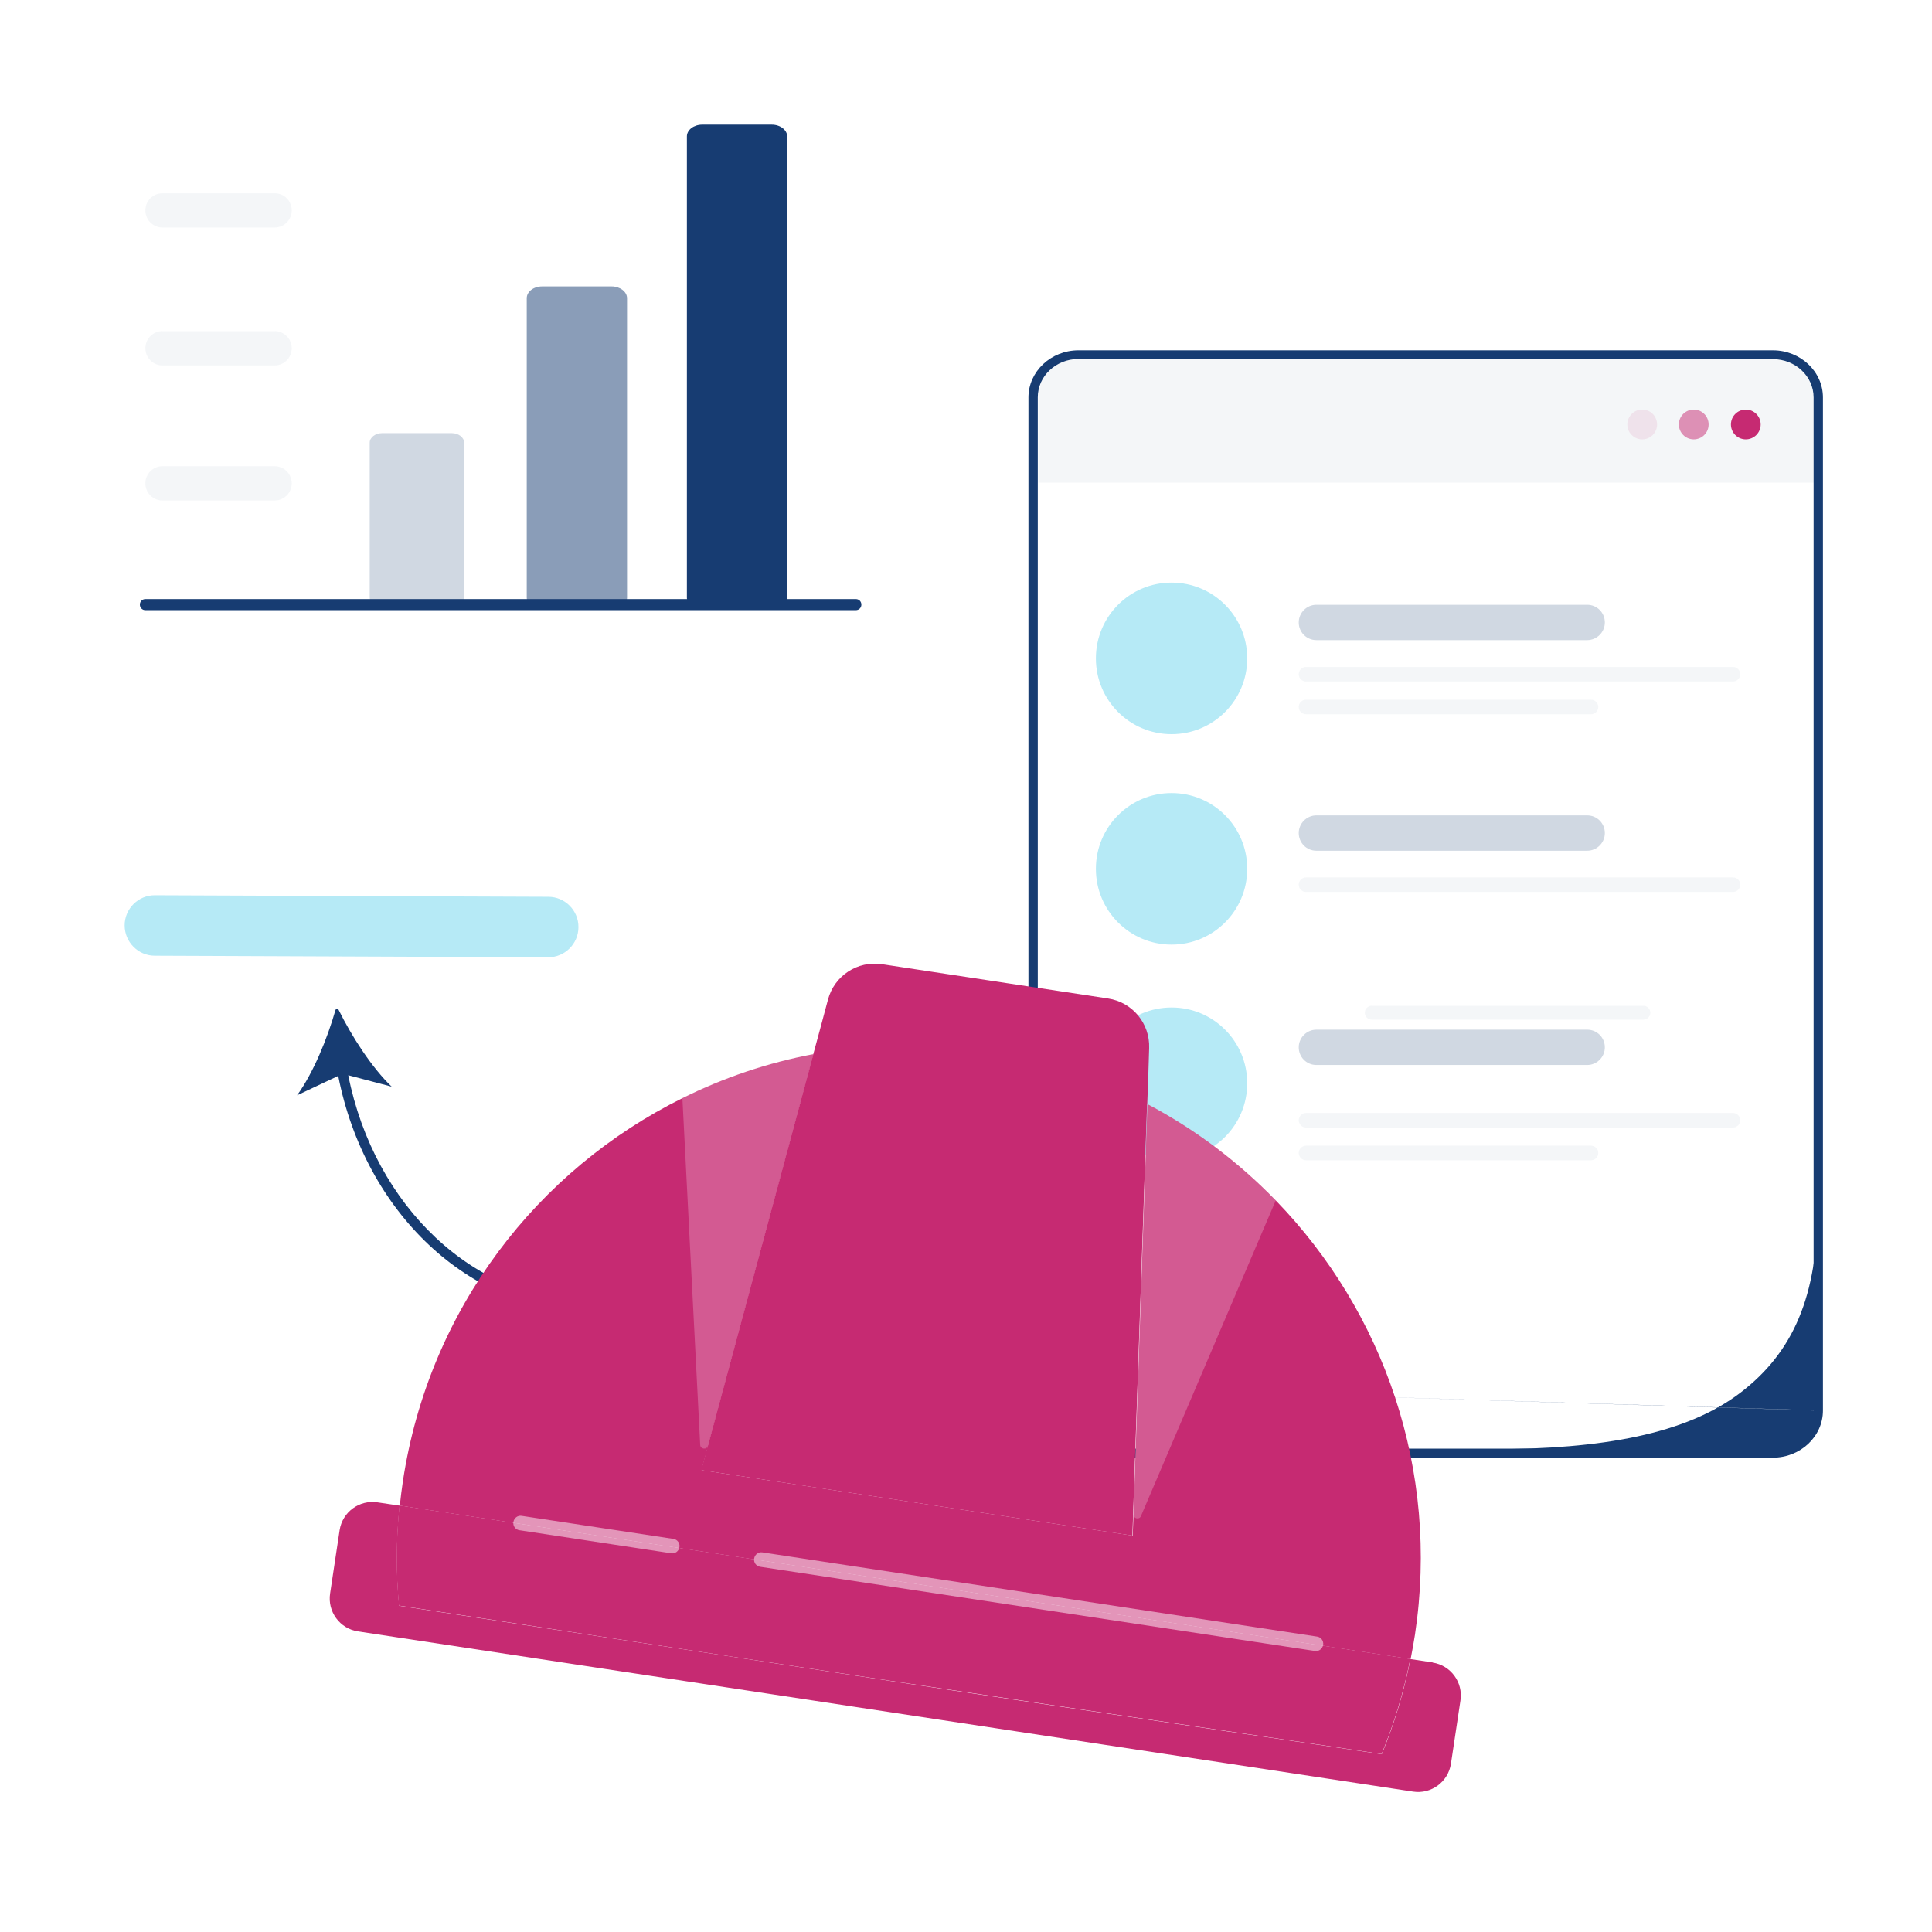 <svg width="124" height="124" viewBox="0 0 124 124" fill="none" xmlns="http://www.w3.org/2000/svg">
<rect width="124" height="124" fill="white"/>
<g clip-path="url(#clip0_5322_2145)">
<path opacity="0.5" d="M39.258 39.116H34.795C34.252 39.116 33.808 38.772 33.808 38.36V19.139C33.808 18.717 34.252 18.383 34.795 18.383H39.258C39.801 18.383 40.245 18.728 40.245 19.139V38.36C40.245 38.783 39.801 39.116 39.258 39.116Z" fill="#173C72"/>
<path opacity="0.2" d="M24.528 27.799C24.095 27.799 23.729 28.077 23.729 28.411V38.338C23.729 38.672 24.084 38.949 24.528 38.949H28.99C29.423 38.949 29.789 38.672 29.789 38.338V28.411C29.789 28.077 29.434 27.799 28.99 27.799H24.528Z" fill="#173C72"/>
<path d="M49.536 39.116H45.074C44.53 39.116 44.086 38.772 44.086 38.36V8.756C44.086 8.334 44.53 8 45.074 8H49.536C50.08 8 50.524 8.345 50.524 8.756V38.36C50.524 38.783 50.08 39.116 49.536 39.116Z" fill="#173C72"/>
<path opacity="0.05" d="M17.624 32.124H10.431C9.82 32.124 9.332 31.634 9.332 31.023C9.332 30.412 9.82 29.922 10.431 29.922H17.624C18.234 29.922 18.723 30.412 18.723 31.023C18.723 31.634 18.234 32.124 17.624 32.124Z" fill="#173C72"/>
<path opacity="0.05" d="M17.624 23.453H10.431C9.82 23.453 9.332 22.963 9.332 22.352C9.332 21.741 9.82 21.251 10.431 21.251H17.624C18.234 21.251 18.723 21.741 18.723 22.352C18.723 22.963 18.234 23.453 17.624 23.453Z" fill="#173C72"/>
<path opacity="0.05" d="M17.624 14.603H10.431C9.82 14.603 9.332 14.114 9.332 13.503C9.332 12.891 9.82 12.402 10.431 12.402H17.624C18.234 12.402 18.723 12.891 18.723 13.503C18.723 14.114 18.234 14.603 17.624 14.603Z" fill="#173C72"/>
<path d="M8.977 38.805C8.977 39.005 9.132 39.161 9.332 39.161H54.93C55.13 39.161 55.285 39.005 55.285 38.805C55.285 38.605 55.13 38.449 54.93 38.449H9.332C9.132 38.449 8.977 38.605 8.977 38.805Z" fill="#173C72"/>
<path opacity="0.05" d="M105.478 65.441H88.041C87.796 65.441 87.597 65.241 87.597 64.996C87.597 64.752 87.796 64.552 88.041 64.552H105.478C105.723 64.552 105.922 64.752 105.922 64.996C105.922 65.241 105.723 65.441 105.478 65.441Z" fill="#173C72"/>
<path d="M113.792 93.555H69.216C67.451 93.555 66.008 92.199 66.008 90.532V25.509C66.008 23.842 67.451 22.485 69.216 22.485H113.792C115.557 22.485 117 23.842 117 25.509V90.532C117 92.199 115.557 93.555 113.792 93.555ZM69.216 23.041C67.773 23.041 66.607 24.142 66.607 25.498V90.521C66.607 91.877 67.773 92.978 69.216 92.978H113.792C115.235 92.978 116.401 91.877 116.401 90.521V25.509C116.401 24.153 115.235 23.052 113.792 23.052H69.216V23.041Z" fill="#173C72"/>
<path d="M75.199 37.393H75.188C72.509 37.393 70.337 39.568 70.337 42.251V42.262C70.337 44.945 72.509 47.12 75.188 47.12H75.199C77.877 47.12 80.049 44.945 80.049 42.262V42.251C80.049 39.568 77.877 37.393 75.199 37.393Z" fill="#B6EAF6"/>
<path opacity="0.2" d="M101.871 41.084H84.489C83.856 41.084 83.356 40.572 83.356 39.95C83.356 39.327 83.867 38.816 84.489 38.816H101.871C102.504 38.816 103.003 39.327 103.003 39.95C103.003 40.572 102.492 41.084 101.871 41.084Z" fill="#173C72"/>
<path opacity="0.05" d="M111.228 43.741H83.823C83.567 43.741 83.356 43.529 83.356 43.274C83.356 43.018 83.567 42.807 83.823 42.807H111.228C111.483 42.807 111.694 43.018 111.694 43.274C111.694 43.529 111.483 43.741 111.228 43.741Z" fill="#173C72"/>
<path opacity="0.05" d="M102.115 45.842H83.823C83.567 45.842 83.356 45.631 83.356 45.375C83.356 45.119 83.567 44.908 83.823 44.908H102.115C102.37 44.908 102.581 45.119 102.581 45.375C102.581 45.631 102.37 45.842 102.115 45.842Z" fill="#173C72"/>
<path d="M75.199 50.9H75.188C72.509 50.9 70.337 53.075 70.337 55.758V55.769C70.337 58.452 72.509 60.627 75.188 60.627H75.199C77.877 60.627 80.049 58.452 80.049 55.769V55.758C80.049 53.075 77.877 50.9 75.199 50.9Z" fill="#B6EAF6"/>
<path opacity="0.2" d="M101.871 54.602H84.489C83.856 54.602 83.356 54.091 83.356 53.468C83.356 52.846 83.867 52.334 84.489 52.334H101.871C102.504 52.334 103.003 52.846 103.003 53.468C103.003 54.091 102.492 54.602 101.871 54.602Z" fill="#173C72"/>
<path opacity="0.05" d="M111.228 57.248H83.823C83.567 57.248 83.356 57.037 83.356 56.781C83.356 56.525 83.567 56.314 83.823 56.314H111.228C111.483 56.314 111.694 56.525 111.694 56.781C111.694 57.037 111.483 57.248 111.228 57.248Z" fill="#173C72"/>
<path d="M75.199 64.663H75.188C72.509 64.663 70.337 66.838 70.337 69.521V69.532C70.337 72.215 72.509 74.39 75.188 74.39H75.199C77.877 74.39 80.049 72.215 80.049 69.532V69.521C80.049 66.838 77.877 64.663 75.199 64.663Z" fill="#B6EAF6"/>
<path opacity="0.2" d="M101.871 68.353H84.489C83.856 68.353 83.356 67.842 83.356 67.22C83.356 66.597 83.867 66.086 84.489 66.086H101.871C102.504 66.086 103.003 66.597 103.003 67.22C103.003 67.842 102.492 68.353 101.871 68.353Z" fill="#173C72"/>
<path opacity="0.05" d="M111.228 72.367H83.823C83.567 72.367 83.356 72.156 83.356 71.9C83.356 71.644 83.567 71.433 83.823 71.433H111.228C111.483 71.433 111.694 71.644 111.694 71.9C111.694 72.156 111.483 72.367 111.228 72.367Z" fill="#173C72"/>
<path opacity="0.05" d="M102.115 74.468H83.823C83.567 74.468 83.356 74.257 83.356 74.001C83.356 73.745 83.567 73.534 83.823 73.534H102.115C102.37 73.534 102.581 73.745 102.581 74.001C102.581 74.257 102.37 74.468 102.115 74.468Z" fill="#173C72"/>
<path d="M79.782 89.387L116.944 90.543C116.944 92.133 115.657 93.4 114.081 93.4L95.744 93.011C102.837 93.011 108.22 92.044 111.705 89.387C115.08 86.808 116.689 83.183 116.656 77.336C116.678 77.358 116.944 85.885 116.944 90.532L79.782 89.387Z" fill="#173C72"/>
<path opacity="0.05" d="M69.049 23.075H113.992C115.324 23.075 116.412 24.153 116.412 25.498V30.979H66.641V25.498C66.641 24.164 67.717 23.075 69.06 23.075H69.049Z" fill="#173C72"/>
<path opacity="0.1" d="M105.401 28.199C105.928 28.199 106.355 27.771 106.355 27.243C106.355 26.715 105.928 26.287 105.401 26.287C104.874 26.287 104.446 26.715 104.446 27.243C104.446 27.771 104.874 28.199 105.401 28.199Z" fill="#C62A72"/>
<path opacity="0.5" d="M108.708 28.199C109.236 28.199 109.663 27.771 109.663 27.243C109.663 26.715 109.236 26.287 108.708 26.287C108.181 26.287 107.754 26.715 107.754 27.243C107.754 27.771 108.181 28.199 108.708 28.199Z" fill="#C62A72"/>
<path d="M112.049 28.199C112.577 28.199 113.004 27.771 113.004 27.243C113.004 26.715 112.577 26.287 112.049 26.287C111.522 26.287 111.095 26.715 111.095 27.243C111.095 27.771 111.522 28.199 112.049 28.199Z" fill="#C62A72"/>
<path d="M37.858 84.195V83.55C30.466 83.517 24.028 77.447 22.352 69.01L25.138 69.743C23.861 68.52 22.574 66.519 21.73 64.807C21.686 64.718 21.564 64.73 21.531 64.829C21.009 66.653 20.11 68.865 19.066 70.299L21.708 69.054C23.429 77.825 30.133 84.162 37.858 84.195Z" fill="#173C72"/>
<path d="M37.126 59.505C37.126 60.572 36.249 61.45 35.172 61.439L9.931 61.339C8.866 61.339 8 60.461 8 59.393C8 58.326 8.877 57.448 9.954 57.459L35.194 57.559C36.26 57.559 37.137 58.437 37.126 59.516V59.505Z" fill="#B6EAF6"/>
<path d="M91.948 106.696L90.527 106.484C90.105 108.608 89.484 110.653 88.685 112.588C85.277 112.065 72.379 110.209 57.139 107.885C41.899 105.562 33.585 104.272 25.616 103.06C25.416 100.959 25.427 98.814 25.649 96.635L24.228 96.424C23.063 96.246 21.975 97.046 21.797 98.213L21.187 102.271C21.009 103.438 21.808 104.528 22.974 104.706L90.694 114.989C91.859 115.167 92.947 114.366 93.125 113.199L93.735 109.141C93.913 107.974 93.114 106.885 91.948 106.707V106.696Z" fill="#C62A72"/>
<path d="M57.128 107.874C72.379 110.186 85.266 112.054 88.674 112.577C89.473 110.642 90.095 108.597 90.516 106.473L25.638 96.624C25.416 98.792 25.405 100.948 25.605 103.049C33.575 104.261 41.888 105.562 57.128 107.874Z" fill="#C62A72"/>
<path d="M81.881 77.047C79.494 74.59 76.73 72.489 73.645 70.866L72.701 98.558L45.029 94.356L52.222 67.653C49.269 68.209 46.45 69.165 43.808 70.477C34.507 75.079 27.536 84.006 25.86 95.056C25.782 95.579 25.716 96.112 25.66 96.635L90.538 106.484C90.638 105.962 90.738 105.439 90.816 104.917C92.414 94.345 88.796 84.184 81.892 77.058L81.881 77.047Z" fill="#C62A72"/>
<path d="M73.633 70.866L73.7 69.043L73.755 67.264C73.811 65.686 72.679 64.318 71.114 64.085L56.606 61.883C55.041 61.65 53.554 62.617 53.143 64.151L52.688 65.852L52.2 67.653L45.007 94.356L72.679 98.558L73.622 70.866H73.633Z" fill="#C62A72"/>
<path opacity="0.23" d="M73.234 97.291L81.88 77.047C79.494 74.59 76.73 72.489 73.644 70.866L72.745 97.191C72.745 97.48 73.123 97.558 73.234 97.302V97.291Z" fill="white"/>
<path opacity="0.23" d="M52.211 67.642C49.258 68.198 46.439 69.154 43.797 70.466L44.94 92.733C44.951 93.022 45.373 93.066 45.44 92.788L52.211 67.642Z" fill="white"/>
<path opacity="0.5" d="M84.389 105.962L48.792 100.559C48.536 100.526 48.359 100.281 48.403 100.026C48.448 99.77 48.681 99.592 48.936 99.636L84.533 105.039C84.788 105.073 84.966 105.317 84.922 105.573C84.877 105.829 84.644 106.006 84.389 105.962Z" fill="white"/>
<path opacity="0.5" d="M43.075 99.692L33.341 98.213C33.085 98.18 32.908 97.936 32.952 97.68C32.996 97.424 33.23 97.246 33.485 97.291L43.219 98.769C43.475 98.803 43.652 99.047 43.608 99.303C43.563 99.559 43.33 99.737 43.075 99.692Z" fill="white"/>
</g>
<defs>
<clipPath id="clip0_5322_2145">
<rect width="109" height="107" fill="white" transform="translate(8 8)"/>
</clipPath>
</defs>
</svg>
